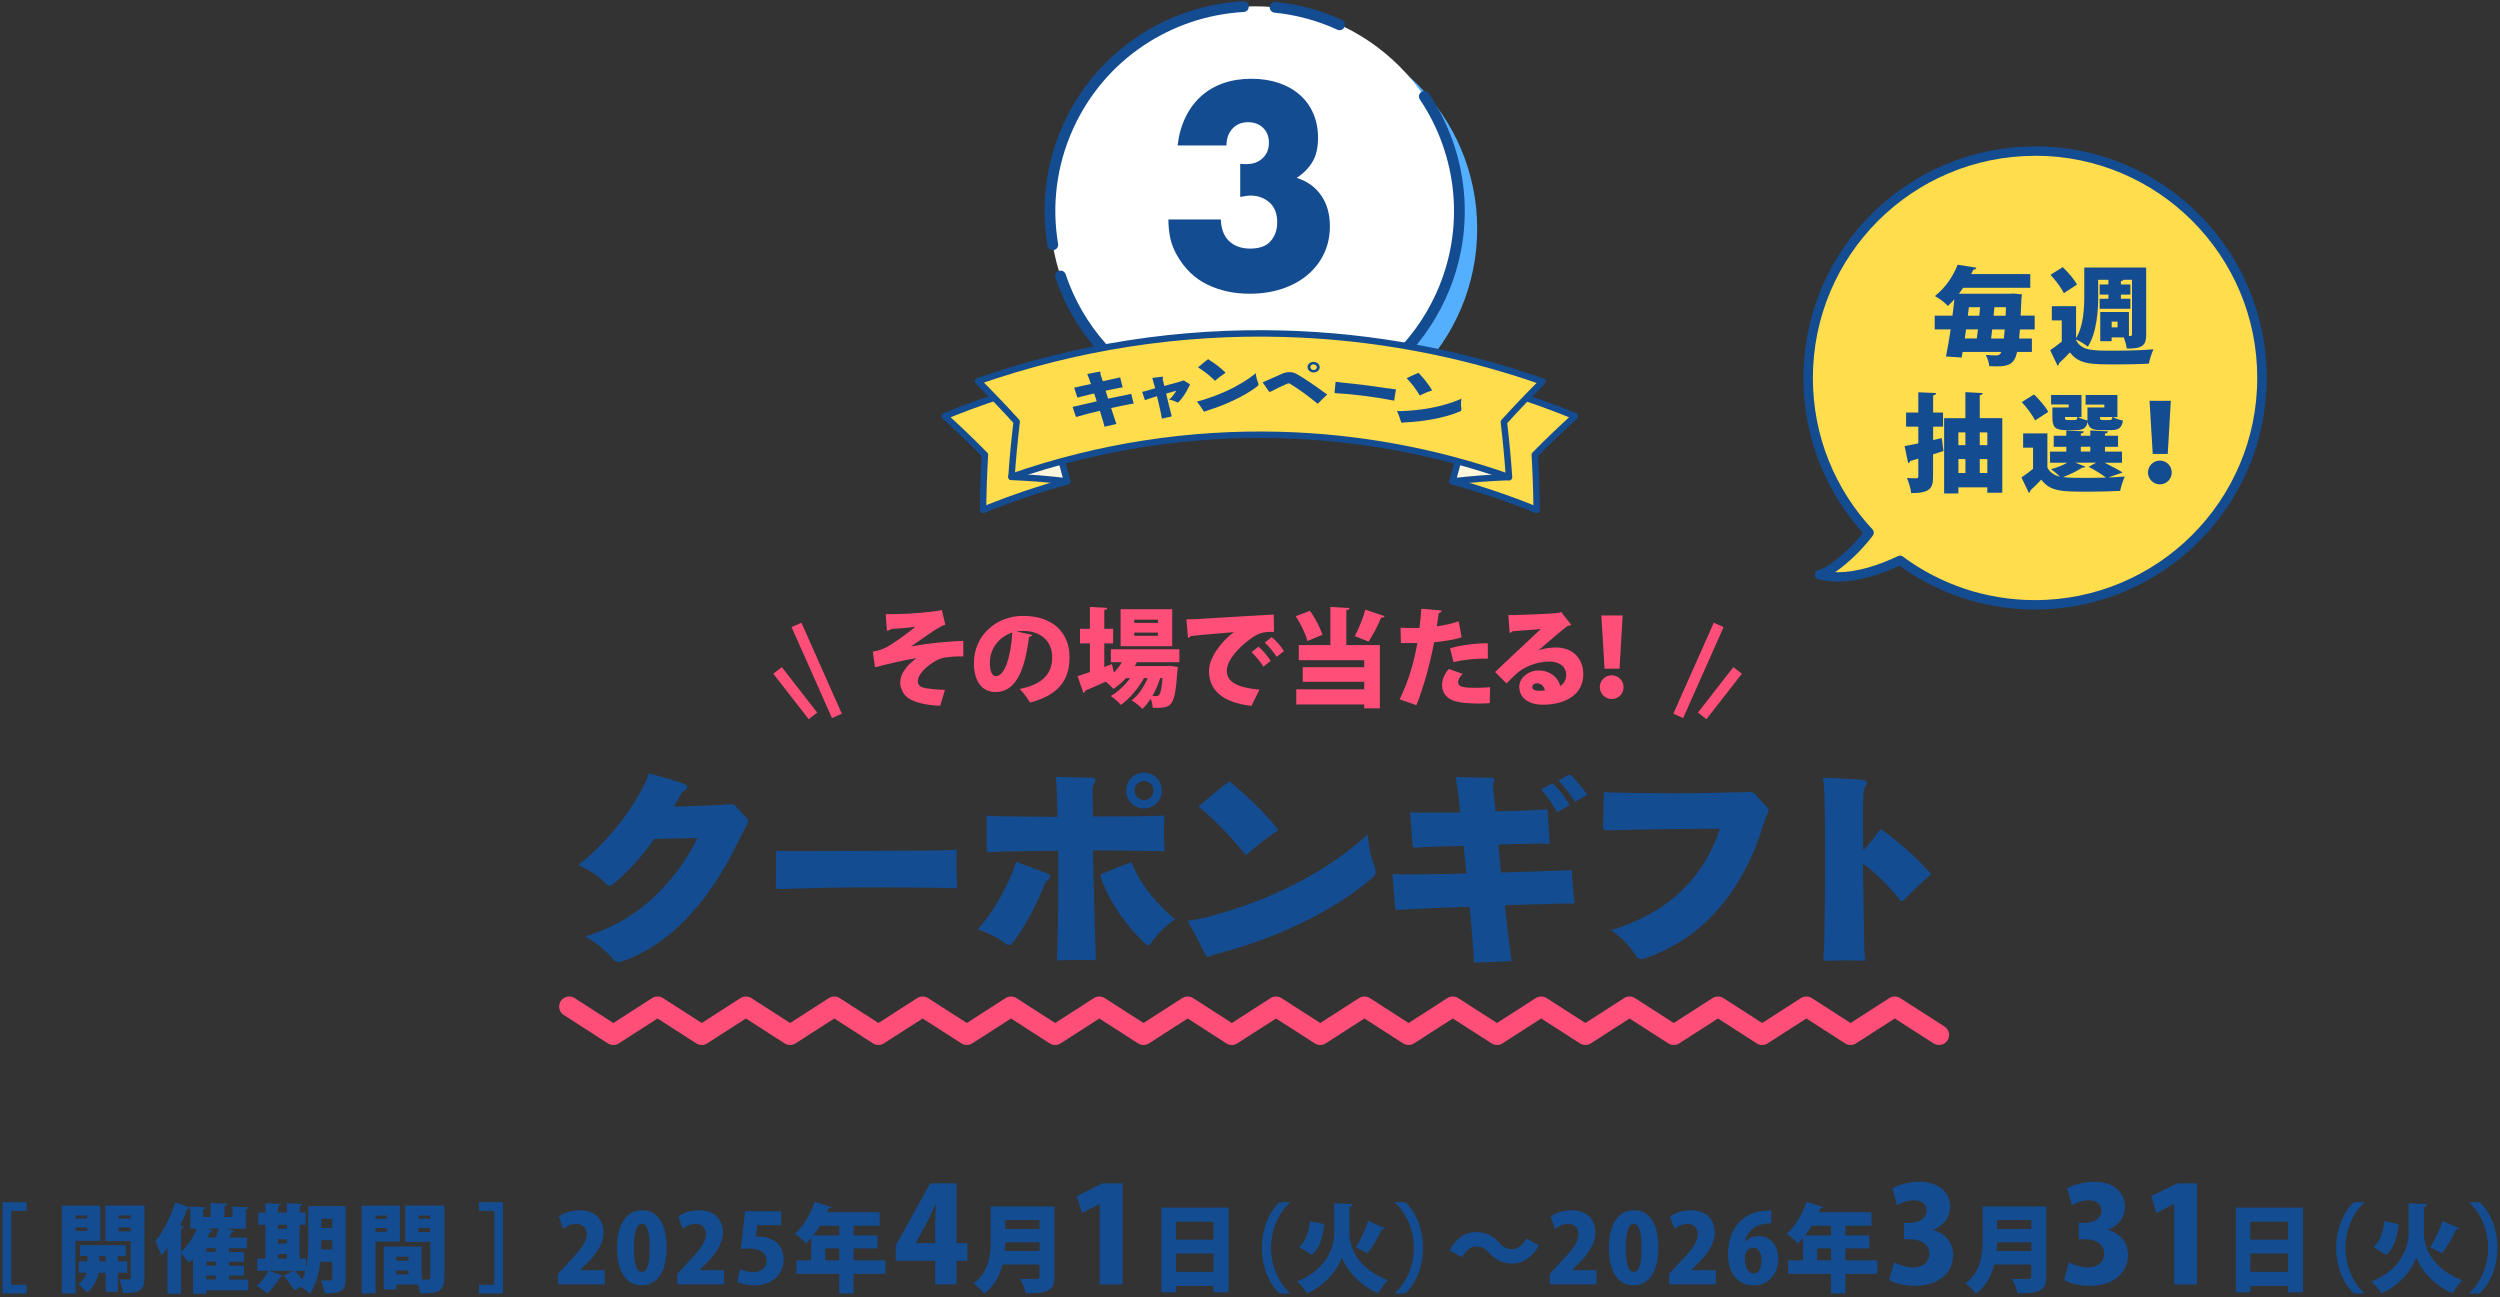 <?xml version="1.0" encoding="UTF-8"?>
<svg id="_レイヤー_2" data-name="レイヤー_2" xmlns="http://www.w3.org/2000/svg" xmlns:xlink="http://www.w3.org/1999/xlink" viewBox="0 0 554.84 287.87">
  <rect x="0" y="0" width="554.84" height="287.87" fill="#333333" stroke="none"/>
  <defs>
    <style>
      .cls-1 {
        stroke-miterlimit: 10;
      }

      .cls-1, .cls-2, .cls-3, .cls-4, .cls-5 {
        fill: none;
      }

      .cls-1, .cls-3 {
        stroke: #ff4f78;
      }

      .cls-1, .cls-5 {
        stroke-width: 2.39px;
      }

      .cls-6, .cls-7 {
        fill: #ffdd4c;
      }

      .cls-8 {
        fill: #54b0ff;
      }

      .cls-9 {
        fill: #fff;
      }

      .cls-7 {
        stroke-width: 2.09px;
      }

      .cls-7, .cls-3, .cls-4, .cls-5, .cls-10 {
        stroke-linecap: round;
        stroke-linejoin: round;
      }

      .cls-7, .cls-4, .cls-5, .cls-10 {
        stroke: #144c91;
      }

      .cls-11 {
        fill: #ff4f78;
      }

      .cls-3 {
        stroke-width: 4.46px;
      }

      .cls-4, .cls-10 {
        stroke-width: 1.43px;
      }

      .cls-12 {
        fill: #144c91;
      }

      .cls-10 {
        fill: #fff7dc;
      }

      .cls-13 {
        clip-path: url(#clippath);
      }
    </style>
    <clipPath id="clippath">
      <rect class="cls-2" width="554.84" height="287.87"/>
    </clipPath>
  </defs>
  <g id="_レイヤー_3" data-name="レイヤー_3">
    <g class="cls-13">
      <g>
        <g>
          <g>
            <circle class="cls-8" cx="282.41" cy="50.78" r="45.43"/>
            <circle class="cls-9" cx="278.46" cy="46.83" r="45.43"/>
            <g>
              <path class="cls-5" d="M282.98,1.62c4.83.48,9.66,1.75,14.32,3.88"/>
              <path class="cls-5" d="M233.65,54.32c-1.45-8.63-.43-17.77,3.47-26.33,7.25-15.9,22.51-25.61,38.83-26.52"/>
              <path class="cls-5" d="M316.11,21.41c8.54,12.67,10.48,29.35,3.68,44.27-10.41,22.83-37.35,32.9-60.18,22.49-11.93-5.44-20.38-15.4-24.24-26.92"/>
            </g>
          </g>
          <path class="cls-12" d="M275.26,36.36c.32.04.59.06.81.06h.57c1.48,0,2.68-.44,3.6-1.32.92-.88,1.38-2.02,1.38-3.42s-.43-2.46-1.29-3.3c-.86-.84-1.97-1.26-3.33-1.26-1.44,0-2.6.48-3.48,1.44s-1.32,2.2-1.32,3.72h-10.85c.28-2.36.87-4.45,1.77-6.29.9-1.84,2.05-3.39,3.45-4.64,1.4-1.26,3.04-2.22,4.92-2.88,1.88-.66,3.96-.99,6.23-.99s4.26.31,6.08.93c1.82.62,3.38,1.5,4.67,2.64,1.3,1.14,2.3,2.52,3,4.14s1.05,3.43,1.05,5.42c0,2.16-.41,3.93-1.23,5.3-.82,1.38-1.99,2.57-3.51,3.57,2.32.72,4.12,2.01,5.42,3.87,1.3,1.86,1.95,4.15,1.95,6.86,0,2.24-.44,4.28-1.32,6.11-.88,1.84-2.11,3.42-3.69,4.73-1.58,1.32-3.46,2.34-5.63,3.06s-4.57,1.08-7.16,1.08c-3.48,0-6.61-.68-9.41-2.04-2.8-1.36-5.03-3.52-6.71-6.47-.76-1.32-1.27-2.64-1.53-3.96s-.39-2.66-.39-4.02h11.63c.08,2.12.7,3.73,1.86,4.82,1.16,1.1,2.72,1.65,4.67,1.65,2.08,0,3.6-.56,4.55-1.68.96-1.12,1.44-2.5,1.44-4.14,0-1.96-.58-3.44-1.74-4.44-1.16-1-2.54-1.5-4.13-1.5-.4,0-.78.03-1.14.09-.36.06-.76.13-1.2.21v-7.37Z"/>
          <g>
            <g>
              <g>
                <path class="cls-6" d="M236.84,106.84c-6.31,1.72-12.55,3.84-18.67,6.34.03-4.06.18-8.14.42-12.24-2.88-2.92-5.86-5.78-8.93-8.57,6.97-2.85,14.07-5.25,21.26-7.22,1.97,7.23,3.95,14.46,5.92,21.69Z"/>
                <path class="cls-4" d="M236.84,106.84c-6.31,1.72-12.55,3.84-18.67,6.34.03-4.06.18-8.14.42-12.24-2.88-2.92-5.86-5.78-8.93-8.57,6.97-2.85,14.07-5.25,21.26-7.22,1.97,7.23,3.95,14.46,5.92,21.69Z"/>
              </g>
              <path class="cls-10" d="M224.49,105.84c4.19.17,8.31.5,12.35,1-.99-3.63-1.98-7.27-2.98-10.9-3.3,3.21-6.43,6.52-9.38,9.91Z"/>
              <g>
                <path class="cls-6" d="M322.37,106.84c6.31,1.72,12.55,3.84,18.67,6.34-.03-4.06-.18-8.14-.42-12.24,2.88-2.92,5.86-5.78,8.93-8.57-6.97-2.85-14.07-5.25-21.25-7.22-1.97,7.23-3.95,14.46-5.92,21.69Z"/>
                <path class="cls-4" d="M322.37,106.84c6.31,1.72,12.55,3.84,18.67,6.34-.03-4.06-.18-8.14-.42-12.24,2.88-2.92,5.86-5.78,8.93-8.57-6.97-2.85-14.07-5.25-21.25-7.22-1.97,7.23-3.95,14.46-5.92,21.69Z"/>
              </g>
              <path class="cls-10" d="M334.82,105.88c-4.22.15-8.38.48-12.46.96.99-3.63,1.98-7.27,2.98-10.9,3.34,3.22,6.5,6.54,9.48,9.94Z"/>
              <g>
                <path class="cls-6" d="M334.91,105.91c-16.39-5.76-33.46-8.88-50.59-9.36-20.21-.57-40.49,2.53-59.84,9.29.28-4.07.67-8.15,1.16-12.24-2.76-3.05-5.63-6.05-8.58-8.99,21.95-7.68,44.97-11.19,67.89-10.54,19.43.55,38.8,4.09,57.4,10.62-2.96,2.93-5.83,5.93-8.59,8.98.49,4.09.87,8.17,1.15,12.24Z"/>
                <path class="cls-4" d="M334.91,105.91c-16.39-5.76-33.46-8.88-50.59-9.36-20.21-.57-40.49,2.53-59.84,9.29.28-4.07.67-8.15,1.16-12.24-2.76-3.05-5.63-6.05-8.58-8.99,21.95-7.68,44.97-11.19,67.89-10.54,19.43.55,38.8,4.09,57.4,10.62-2.96,2.93-5.83,5.93-8.59,8.98.49,4.09.87,8.17,1.15,12.24Z"/>
              </g>
            </g>
            <g>
              <path class="cls-12" d="M245.91,88.48c1.75-.38,3.41-.71,5.16-1.07.14.69.33,1.42.54,2.16-.17.01-.37.05-.57.08-.08.01-.15.03-.23.04-1.41.28-2.82.56-4.21.87.28.92.55,1.74.84,2.58.11.34.22.66.34.95-.88.2-1.76.41-2.64.62-.06-.3-.16-.61-.25-.91-.23-.82-.5-1.67-.79-2.63-1.76.39-3.4.84-5.1,1.33-.02,0-.03,0-.05.01-.12.03-.17-.02-.21-.12-.23-.7-.46-1.4-.7-2.1.32-.05.66-.13.96-.2.25-.06.51-.12.77-.18,1.19-.27,2.41-.57,3.64-.85-.2-.58-.39-1.16-.59-1.74-.93.23-1.85.45-2.6.63-.32.09-.62.17-.86.25-.03,0-.05.01-.08.02-.12.03-.18-.01-.23-.15-.22-.68-.44-1.37-.66-2.05.29-.04.54-.1.81-.16.32-.07.62-.14.93-.21.62-.14,1.27-.28,1.98-.43-.29-.88-.52-1.54-.82-2.22.88-.17,1.75-.34,2.63-.5.21-.04.31-.02.33.08,0,.04,0,.09-.02.15-.02.08-.03.18,0,.3,0,.04.02.1.05.15.15.47.31.95.46,1.42,1.38-.28,2.65-.56,3.86-.84.19.74.37,1.47.56,2.21-.24.03-.49.07-.77.12-.94.18-1.95.38-3.02.62.18.59.37,1.18.55,1.76Z"/>
              <path class="cls-12" d="M264.01,85.24c.05.04.09.08.09.12,0,.03-.03.07-.05.13-.08.15-.19.34-.29.53-.58,1.19-1.33,2.35-2.15,3.17-.08.08-.16.11-.24.12-.06,0-.12,0-.21-.05-.43-.25-1.07-.48-1.69-.56.64-.58,1.16-1.25,1.59-1.98-.75.21-1.51.42-2.25.63.37,1.65.79,3.31,1.21,4.9,0,.03,0,.04,0,.06.01.1-.03.13-.13.16-.68.12-1.37.28-2.02.46-.06-.36-.12-.7-.19-1.04-.28-1.34-.57-2.61-.9-3.96-.63.2-1.26.39-1.88.59-.21.07-.42.15-.6.23-.03.02-.06.02-.08.02-.08.01-.15-.02-.18-.12-.18-.56-.37-1.13-.55-1.69.27-.04.47-.1.7-.16.73-.21,1.45-.42,2.18-.63-.2-.78-.43-1.54-.64-2.29.72-.1,1.44-.19,2.17-.27.14-.02.22.03.22.11,0,.03,0,.07-.02.12-.04.1-.05.2-.04.32,0,.03,0,.04,0,.07.12.48.23.95.35,1.43,1.13-.33,2.26-.64,3.4-.95.27-.07.48-.13.7-.24.03-.02.08-.02.11-.02.08,0,.16.01.21.05.39.25.78.49,1.17.74Z"/>
              <path class="cls-12" d="M279.13,85.67c-1.55,1.21-3.48,2.32-5.48,3.24-1.84.86-3.6,1.54-5.54,2.15-.3.09-.52.19-.72.27-.03.02-.06.02-.09.02-.08,0-.14-.03-.17-.1-.43-.67-.95-1.46-1.49-2.15.38-.07.78-.17,1.17-.29,1.89-.58,3.96-1.35,5.65-2.15,2.18-1.03,4.28-2.24,6.26-3.82.05.84.26,1.56.53,2.17.03.1.06.18.06.27,0,.16-.06.28-.19.38ZM271.9,82.81c-.75.47-1.6,1.11-2.25,1.7-1.19-1.17-2.43-2.16-3.77-2.97.68-.59,1.39-1.2,2.12-1.74.05-.05.09-.06.13-.06.05,0,.08,0,.12.05.12.08.22.17.39.27,1.15.72,2.28,1.6,3.27,2.57.04.04.05.07.05.1,0,.03-.01.06-.06.09Z"/>
              <path class="cls-12" d="M280.24,84.84c.27-.1.57-.24.84-.36,1.14-.52,2.43-1.1,3.61-1.6.52-.21,1.04-.3,1.58-.29.56.02,1.08.17,1.61.47,1.87,1.1,3.81,2.42,5.77,3.86.31.23.64.45.92.64-.71.64-1.39,1.31-1.95,1.9-.07.07-.11.09-.18.09-.06,0-.12-.04-.18-.08-1.94-1.62-4.01-3.08-5.79-4.2-.17-.11-.31-.18-.47-.19-.11,0-.22.03-.37.1-1.25.56-2.52,1.16-3.65,1.75-.06.03-.11.05-.17.05-.06,0-.12-.04-.19-.11-.46-.68-.93-1.36-1.4-2.03ZM291.46,82.66c-.75-.05-1.31-.61-1.28-1.26.04-.64.67-1.14,1.43-1.09.75.05,1.32.62,1.28,1.27-.05.64-.7,1.13-1.43,1.08ZM291.58,80.87c-.41-.03-.74.23-.76.57-.02.35.28.65.68.68.39.02.73-.23.75-.58.02-.34-.28-.64-.67-.66Z"/>
              <path class="cls-12" d="M307.76,86.14c.69.11,1.39.21,2.07.27-.08.38-.15.77-.21,1.14-.08.45-.14.9-.2,1.37-2.25-.44-4.43-.77-6.64-1.06-2.09-.27-4.03-.46-6.28-.6-.03,0-.06,0-.08,0-.22-.02-.24-.08-.23-.27.08-.76.15-1.52.23-2.27.31.06.65.1,1.17.16,3.4.33,6.79.75,10.17,1.28Z"/>
              <path class="cls-12" d="M324.03,91.31c-1.82.78-3.98,1.36-6.15,1.75-2.01.37-3.9.58-5.93.67-.31.01-.56.05-.76.08-.03,0-.06,0-.09,0-.07-.01-.13-.07-.14-.14-.25-.76-.56-1.66-.9-2.46.39.03.8.03,1.21.02,1.97-.08,4.19-.31,6.03-.65,2.38-.44,4.74-1.08,7.06-2.1-.16.83-.14,1.57-.03,2.24,0,.1.02.19,0,.27-.04.15-.13.25-.28.32ZM317.71,86.7c-.85.26-1.83.67-2.61,1.07-.86-1.43-1.82-2.7-2.91-3.83.81-.39,1.65-.81,2.5-1.14.06-.03.11-.04.14-.03.05,0,.08.03.1.08.1.1.17.22.31.36.94.98,1.81,2.13,2.53,3.31.02.05.03.08.03.11,0,.03-.03.05-.08.07Z"/>
            </g>
          </g>
        </g>
        <g>
          <g>
            <path class="cls-12" d="M165.83,181.73c.14.19.24.38.24.57s-.09.38-.19.57c-.61,1.09-1.23,2.22-1.94,3.68-3.4,7.13-7.37,13.08-12.09,17.85-4.25,4.34-9.3,7.46-13.55,8.88-.42.14-.8.24-1.09.24-.47,0-.8-.24-1.13-.66-1.7-1.98-3.92-3.73-6.23-5.01,2.22-.66,4.63-1.65,6.52-2.6,3.07-1.56,6-3.59,8.5-5.9,4.01-3.78,7.37-8.12,9.92-13.36l-9.59.19c-2.79,4.01-5.95,7.46-9.16,10.06-.28.24-.52.33-.76.33-.28,0-.57-.14-.8-.43-1.51-1.65-3.83-3.21-6.14-4.11,5.86-4.72,10.53-10.34,13.93-16.48.76-1.37,1.32-2.6,1.7-3.92,2.6.71,5.38,1.46,7.84,2.31.47.19.71.47.71.71s-.14.47-.42.61c-.47.28-.76.66-1.13,1.28-.47.85-.9,1.56-1.42,2.5l9.11-.33c1.18-.05,2.27-.09,3.31-.24h.28c.42,0,.66.09.99.43l2.6,2.83Z"/>
            <path class="cls-12" d="M206.15,188.77c2.08,0,4.16-.05,6.19-.24-.05,1.32-.05,2.65-.05,3.92,0,1.56.05,3.07.09,4.68-6.9-.19-13.51-.19-20.21-.19-6.33,0-12.18.14-18.99.38h-.24c-.66,0-.75-.19-.75-.85l.05-7.7c.94.09,1.94.14,3.5.14l30.41-.14Z"/>
            <path class="cls-12" d="M232.46,193.87c.42.14.61.42.61.66s-.14.47-.38.66c-.42.33-.71.66-.94,1.27-1.79,4.53-4.58,9.78-7.13,12.94-.19.24-.42.33-.71.33-.19,0-.38-.05-.52-.19-1.98-1.46-3.97-2.46-6.42-3.26,3.26-3.54,5.9-8.26,7.79-12.85.28-.71.52-1.37.76-2.17l6.94,2.6ZM242.56,181.21c4.11,0,8.31,0,12.37-.09,1.18,0,2.36-.05,3.49-.14-.05,1.13-.09,2.27-.09,3.45,0,1.51.05,3.07.19,4.49-5.38-.14-10.53-.19-15.96-.19l.19,8.17c.14,5.24.24,10.44.47,15.49v.14c0,.47-.19.57-.66.57-1.04-.05-2.03-.05-3.07-.05-1.65,0-3.35.05-4.91.09.19-5.34.28-10.77.28-16.15v-8.17c-4.39,0-8.55.09-12.8.19-.8,0-1.61.09-2.41.14h-.14c-.38,0-.47-.19-.52-.57v-7.56c1.09.09,2.22.14,3.31.14,4.2.05,8.12.14,12.37.14-.05-3.45-.09-6.14-.33-8.88l8.03.19c.52,0,.76.24.76.52,0,.19-.09.43-.24.61-.28.38-.42.94-.42,1.56l.09,5.9ZM255.36,209.45c-.19.24-.38.38-.57.38-.14,0-.33-.09-.52-.28-4.2-3.92-8.12-9.44-9.96-14.83-.05-.14-.05-.24-.05-.33,0-.24.14-.38.38-.47,1.98-.85,4.25-1.75,6.47-2.6.24.66.52,1.32.85,1.98,1.79,3.54,5.01,7.65,8.83,10.72-2.36,1.65-4.06,3.45-5.43,5.43ZM253.9,179.42c-2.22,0-3.97-1.75-3.97-3.97s1.75-3.97,3.97-3.97,3.97,1.79,3.97,3.97-1.79,3.97-3.97,3.97ZM253.9,173.33c-1.18,0-2.12.99-2.12,2.12s.94,2.13,2.12,2.13,2.12-.94,2.12-2.13-.99-2.12-2.12-2.12Z"/>
            <path class="cls-12" d="M304.75,194.67c-4.67,4.06-10.58,7.7-16.76,10.58-5.71,2.69-11.24,4.68-17.33,6.28-.94.24-1.65.52-2.27.76-.09.05-.19.05-.28.05-.24,0-.43-.14-.52-.38-1.18-2.36-2.6-5.15-4.06-7.6,1.18-.14,2.41-.38,3.64-.66,5.86-1.46,12.28-3.68,17.47-6.14,6.71-3.16,13.08-7.08,18.94-12.37.14,2.83.76,5.24,1.56,7.32.09.33.19.61.19.9,0,.52-.19.94-.57,1.28ZM283.41,184.47c-2.27,1.46-4.86,3.49-6.9,5.34-3.35-4.16-6.8-7.75-10.53-10.81,2.13-1.79,4.3-3.68,6.52-5.34.14-.14.28-.19.38-.19.14,0,.24.05.33.19.33.28.61.61,1.09.99,3.21,2.64,6.38,5.81,9.16,9.21.09.14.14.24.14.33s-.05.19-.19.28Z"/>
            <path class="cls-12" d="M333.13,193.63c5.34-.14,10.39-.28,15.73-.52.09,2.36.28,4.91.57,7.46-.76-.05-1.65-.05-2.46-.05-4.34.14-8.69.24-12.99.38.33,3.21.66,6.09,1.04,9.07.14,1.18.28,2.31.47,3.35l-8.36.33c0-1.04-.09-2.13-.19-3.16-.19-2.88-.47-5.86-.76-9.21-5.43.09-10.58.38-15.92.66h-.14c-.38,0-.47-.19-.52-.57l-.57-7.41c.94.09,1.98.09,2.93.09h2.36c3.64,0,7.37-.09,11.15-.19l-.66-6.14c-2.83.09-5.62.19-7.89.24-.99.05-1.89.05-2.64.19h-.19c-.38,0-.57-.19-.61-.66l-.52-7.23c.85.09,1.61.09,2.41.09h8.69c-.28-3.12-.57-5.43-.99-7.89l7.7.14c.61,0,.9.14.9.47,0,.14-.05.28-.14.47-.09.24-.19.57-.19.99,0,.14,0,.33.05.52l.52,5.01c4.11-.05,7.89-.19,11.52-.43l.52,7.65c-.71-.05-1.46-.05-2.31-.05-2.83.05-5.86.09-9.12.19l.61,6.19ZM345.55,180.27c-.85-1.7-2.22-3.54-3.54-5.1l2.17-1.13c.14-.05.24-.09.33-.09.19,0,.28.09.47.24,1.13,1.13,2.31,2.64,3.4,4.49l-2.83,1.61ZM349.52,177.95c-1.09-1.7-2.36-3.4-3.64-4.72l2.08-1.18c.14-.09.24-.14.38-.14s.28.09.42.24c1.23,1.18,2.36,2.6,3.5,4.25l-2.74,1.56Z"/>
            <path class="cls-12" d="M392.25,179.23c.19.24.28.38.28.57,0,.14-.05.28-.14.52-.47.99-.94,2.31-1.27,3.4-3.59,11.43-10.06,20.26-18.23,25.27-2.79,1.7-5.34,2.88-7.75,3.68-.33.09-.57.19-.85.19-.52,0-.95-.28-1.28-.8-1.37-2.17-3.35-4.3-5.53-5.62,3.21-.9,6.47-2.31,9.49-4.06,6.89-4.01,12.18-10.39,14.73-18.47l-10.96.09c-4.06.05-9.07.14-14.03.28-.76,0-.94-.14-.94-.8l.19-7.7c1.13.09,2.12.14,3.16.14,4.2.09,8.31.14,12.47.14,5.1,0,11.38-.14,16.53-.28h.28c.57,0,.76.14,1.09.43l2.74,3.02Z"/>
            <path class="cls-12" d="M422.52,199.73c-.14.19-.28.24-.42.24-.19,0-.33-.09-.47-.28-.28-.42-.61-.8-.99-1.23-2.31-2.69-4.96-5.24-7.18-6.8.05,5.19.19,12.28.28,18.18.05,1.18.09,2.36.19,3.4-1.37-.05-2.83-.09-4.3-.09s-2.93.05-4.3.09c-.47,0-.66-.14-.66-.61.09-1.04.14-2.17.19-3.35.14-5.95.19-11.81.19-17.66,0-5.05,0-10.01-.14-15.11-.05-1.32-.14-2.64-.33-3.92,3.26.14,5.9.24,8.97.52.52.05.8.33.8.66,0,.19-.09.42-.28.61-.33.47-.47.99-.52,1.79-.05,1.94-.09,3.92-.09,6s.05,4.25.05,6.56c1.23-1.23,2.5-2.83,3.49-4.3.19-.24.28-.33.43-.33.09,0,.24.05.33.14.52.38.99.71,1.42,1.04,2.69,2.03,5.53,4.53,7.89,7.08.52.57,1.04,1.04,1.56,1.61-2.08,1.84-4.39,3.97-6.09,5.76Z"/>
          </g>
          <polyline class="cls-3" points="126.33 223.39 136.13 229.69 145.94 223.39 155.74 229.69 165.55 223.39 175.35 229.69 185.16 223.39 194.96 229.69 204.77 223.39 214.58 229.69 224.38 223.39 234.18 229.69 243.98 223.39 253.79 229.69 263.59 223.39 273.4 229.69 283.2 223.39 293.01 229.69 302.82 223.39 312.62 229.69 322.43 223.39 332.24 229.69 342.05 223.39 351.86 229.69 361.66 223.39 371.47 229.69 381.28 223.39 391.09 229.69 400.9 223.39 410.71 229.69 420.52 223.39 430.34 229.69"/>
        </g>
        <g>
          <g>
            <path class="cls-11" d="M196.6,136.32c.78,0,1.63-.02,2.97-.05,2.12,0,7.65-.45,9.47-.87l.76,3.26c-.26.05-.61.19-.85.31-1.91,1.02-4.65,3.05-6.78,4.53,4.58-.94,9.87-1.2,11.61-1.27l.02,3.45c-1.44-.07-3.89.12-4.98.47-2.03.68-5.12,3.12-5.12,5.03,0,1.06.87,1.32,1.09,1.39,1.02.33,3.47.52,4.93.52l-1.06,3.54c-2.76-.07-5.57-.66-7.13-1.72-1.13-.8-1.72-2.29-1.75-3.35,0-2.64,2.41-4.58,3.63-5.5-3.12.5-6.16,1.25-9.21,2.03l-.5-3.45c1.32-.26,2.22-.54,3.21-1.09,1.23-.64,5.12-3.42,6.23-4.46-1.65.26-4.74.5-5.33.5-.17.21-.68.38-.97.38l-.26-3.64Z"/>
            <path class="cls-11" d="M229.13,140.92c-.09.21-.4.4-.75.4-1.04,8.43-3.35,12.27-7.46,12.27-2.86,0-4.77-2.24-4.77-6.42,0-6.21,5-10.48,10.93-10.48,6.63,0,10.29,3.78,10.29,9.14s-2.69,8.47-8.76,10.1c-.54-.87-1.32-2.05-2.31-3.02,5.36-1.06,7.22-3.61,7.22-7.01,0-3.78-2.71-5.88-6.51-5.88-.5,0-.94.05-1.42.12l3.54.78ZM224.67,140.38c-3.02.97-4.98,3.64-4.98,6.66,0,1.72.35,3.02,1.35,3.02,2.03,0,3.33-4.63,3.63-9.68Z"/>
            <path class="cls-11" d="M261.76,146.96h-9.44c-.14.28-.31.59-.47.87h7.08l.68-.07,1.82.28c-.02.24-.07.54-.12.8-.59,8.12-1.11,8.33-5.48,8.24-.02-.59-.19-1.37-.45-2.03-.57.9-1.2,1.7-1.84,2.29-.59-.64-1.58-1.44-2.41-1.91,1.49-1.06,2.74-2.95,3.59-4.93h-.83c-1.2,2.22-3.26,4.63-5.12,5.95-.57-.66-1.49-1.49-2.27-1.98,1.56-.85,3.14-2.36,4.32-3.97h-.92c-.85.92-1.79,1.75-2.79,2.38-.4-.42-1.11-1.11-1.7-1.6-1.7.78-3.35,1.49-4.56,2.01-.02.26-.19.42-.4.5l-1.3-3.73c.75-.24,1.7-.54,2.74-.9v-6.37h-2.2v-3.23h2.2v-4.86l3.87.21c-.02.26-.21.4-.68.47v4.18h1.96v3.23h-1.96v5.24l1.7-.64.43,1.86c.68-.68,1.3-1.46,1.79-2.29h-2.46v-2.86h15.2v2.86ZM260.15,135.21v8.21h-11.45v-8.21h11.45ZM256.99,138.23v-.71h-5.26v.71h5.26ZM256.99,141.11v-.71h-5.26v.71h5.26ZM257.49,150.5c-.42,1.32-1.01,2.71-1.75,3.97.35.02.66.02.85.02.31,0,.5-.05.68-.28.28-.31.54-1.35.75-3.71h-.54Z"/>
            <path class="cls-11" d="M263.3,137.45c.73,0,1.94-.02,2.57-.07,3.02-.19,12.37-.76,16.81-.99l.07,3.85c-2.27-.05-3.35.17-5.24,1.56-2.15,1.53-5.24,4.53-5.24,7.06s2.41,3.75,7.25,4.2l-1.77,3.59c-6.73-.73-9.44-3.73-9.44-7.74,0-2.67,2.36-6.26,5.52-8.62-3.09.28-7.84.66-9.56.87-.05.19-.38.35-.61.4l-.35-4.11ZM279.3,143.52c.94.8,2.12,2.17,2.71,3.16l-1.63,1.27c-.45-.85-1.84-2.5-2.62-3.21l1.53-1.23ZM282.23,141.39c1.02.85,2.15,2.08,2.71,3.12l-1.6,1.27c-.5-.83-1.79-2.43-2.64-3.16l1.53-1.23Z"/>
            <path class="cls-11" d="M290.71,135.56c1.2,1.63,2.31,3.8,2.79,5.31l-3.33,1.39c-.38-1.51-1.49-3.82-2.6-5.5l3.14-1.2ZM299.51,134.92c-.02.26-.21.42-.71.5v7.74h7.44v14.05h-3.47v-.87h-15.08v-3.35h15.08v-1.68h-13.64v-3.23h13.64v-1.56h-14.52v-3.35h7.01v-8.47l4.25.24ZM300.67,141.18c.87-1.61,1.84-3.99,2.36-5.88l4.27,1.46c-.12.21-.4.33-.8.33-.66,1.72-1.84,3.9-2.76,5.31l-3.07-1.23Z"/>
            <path class="cls-11" d="M324.38,141.44c-1.68.54-3.92.9-6.09,1.09-.9,4.72-2.36,10.08-3.94,13.97l-3.73-1.3c1.84-3.71,3.19-8,3.94-12.49-.33.02-1.91.02-2.31.02-.5,0-.97,0-1.34-.02l-.07-3.4c.76.05,1.98.07,3.09.07.35,0,.73-.02,1.11-.02.17-1.3.31-2.9.4-4.25l4.53.38c-.05.28-.28.52-.66.59-.09.78-.28,2.05-.42,2.93,1.68-.24,3.4-.59,4.84-1.13l.66,3.56ZM330.61,156.05c-.66.05-1.51.09-2.38.09-1.68,0-3.54-.12-4.84-.4-2.31-.5-3.38-2.03-3.35-3.75.02-1.16.54-2.43,1.51-3.52l3.07,1.09c-.68.66-1.01,1.3-1.01,1.82,0,1.06,1.01,1.27,4.08,1.27,1.04,0,2.15-.05,3.02-.14l-.09,3.54ZM321.83,143.89c2.34-.73,5.62-1.13,8.36-1.13l.02,3.42c-2.5-.07-5.29.19-7.62.78l-.76-3.07Z"/>
            <path class="cls-11" d="M341.45,144.34c1.2-.47,2.74-.64,3.87-.64,3.52,0,6.07,2.2,6.07,6,0,4.23-3.66,6.7-9.02,6.7-3.02,0-5.19-1.46-5.19-3.99,0-1.98,2.03-3.61,4.3-3.61,2.43,0,4.34,1.46,4.77,3.45.83-.47,1.35-1.39,1.35-2.5,0-1.79-1.56-2.93-3.68-2.93-3.04,0-5.78,1.23-7.51,2.83-.5.47-1.46,1.39-2.05,2.03l-2.55-2.53c1.46-1.39,7.03-6.66,10.17-9.56-1.04.14-4.84.38-6.33.5-.07.19-.4.33-.61.38l-.28-3.97c2.93,0,9.84-.26,11.33-.52l.38-.19,2.22,2.86c-.17.14-.47.24-.76.26-1.01.68-4.46,3.68-6.47,5.41v.02ZM341.75,153.31c.26,0,.94-.05,1.11-.07-.14-1.02-.97-1.6-1.7-1.6-.57,0-1.09.31-1.09.78,0,.4.17.9,1.68.9Z"/>
            <path class="cls-11" d="M355.05,152.51c0-1.46,1.18-2.64,2.64-2.64s2.64,1.18,2.64,2.64-1.18,2.64-2.64,2.64-2.64-1.23-2.64-2.64ZM356.11,148.4l-.71-11.8h4.72l-.68,11.8h-3.33Z"/>
          </g>
          <g>
            <line class="cls-1" x1="176.77" y1="138.69" x2="185.74" y2="158.88"/>
            <line class="cls-1" x1="172.57" y1="148.79" x2="180.42" y2="158.88"/>
          </g>
          <g>
            <line class="cls-1" x1="381.44" y1="138.69" x2="372.46" y2="158.88"/>
            <line class="cls-1" x1="385.64" y1="148.79" x2="377.78" y2="158.88"/>
          </g>
        </g>
        <g>
          <path class="cls-7" d="M451.67,33.52c6.95,0,13.57,1.41,19.6,3.96,6.02,2.55,11.45,6.23,16,10.79s8.24,9.98,10.79,16c2.55,6.02,3.95,12.65,3.95,19.6,0,6.95-1.41,13.58-3.96,19.6-2.55,6.02-6.24,11.45-10.8,16.01-4.56,4.56-9.98,8.24-16.01,10.79-6.02,2.55-12.65,3.96-19.6,3.96-2.8,0-5.56-.23-8.24-.67-2.68-.44-5.29-1.09-7.81-1.94s-4.95-1.89-7.27-3.1-4.54-2.61-6.63-4.16c-1.07.51-2.18.99-3.31,1.43-1.14.44-2.3.84-3.47,1.17s-2.35.6-3.52.79-2.34.29-3.48.29c-.36,0-.71-.01-1.06-.03s-.7-.05-1.04-.1-.69-.1-1.02-.16-.67-.14-1-.23c.54-.07,1.29-.4,2.16-.93s1.86-1.24,2.89-2.1,2.1-1.84,3.12-2.91c1.02-1.07,2.01-2.21,2.86-3.36-2.1-2.25-3.99-4.69-5.65-7.29-1.66-2.6-3.09-5.37-4.26-8.27-1.17-2.9-2.07-5.93-2.68-9.07-.61-3.14-.93-6.38-.93-9.7,0-6.95,1.41-13.57,3.96-19.6,2.55-6.02,6.24-11.45,10.79-16,4.56-4.56,9.98-8.24,16.01-10.79,6.02-2.55,12.65-3.96,19.6-3.96Z"/>
          <g>
            <path class="cls-12" d="M451.59,73.12h-3.3c-.05.73-.12,1.42-.17,2.01h2.83v2.97h-3.28c-.57,2.67-1.82,3.21-4.58,3.21-.5,0-1.06-.02-1.61-.05-.02-.71-.38-1.79-.78-2.5,1.04.09,1.86.12,2.38.12.85,0,1.06-.71,1.09-.78h-8.59l-.21,1.25-3.49-.24c.35-1.68.71-3.78,1.04-6h-3.54v-3.05h3.94c.17-1.23.31-2.45.42-3.64-.45.5-.92,1.02-1.44,1.49-.66-.76-1.98-1.75-2.88-2.2,2.53-2.01,4.15-4.63,5.05-6.96l4.16.66c-.07.26-.28.43-.66.43-.17.33-.31.66-.5.99h13.12v3.04h-14.9c-.28.45-.61.87-.94,1.32h11.33l.75-.05,1.91.19-.12,1.01c-.05,1.37-.12,2.6-.17,3.71h3.12v3.05ZM438.72,75.12c.07-.64.17-1.3.26-2.01h-2.64l-.28,2.01h2.67ZM436.97,68.18l-.24,1.89h2.55c.07-.64.12-1.27.17-1.89h-2.48ZM442.14,73.12c-.09.71-.17,1.37-.24,2.01h2.83c.07-.59.12-1.25.19-2.01h-2.79ZM445.12,70.07l.07-1.89h-2.55c-.05.61-.12,1.25-.19,1.89h2.67Z"/>
            <path class="cls-12" d="M465.68,65.45c0,3.45-.33,8.4-2.31,11.5-.57-.5-1.82-1.25-2.6-1.6v.17c1.23,2.31,3.56,2.31,8.31,2.31,2.95,0,6.44-.09,8.85-.31-.35.76-.85,2.24-1.02,3.19-1.89.09-4.53.17-7.01.17-5.9,0-8.47,0-10.5-2.67-.83.9-1.7,1.72-2.43,2.41,0,.28-.09.42-.33.52l-1.63-3.42c.8-.54,1.72-1.2,2.57-1.91v-4.7h-2.2v-3.16h5.38v7.11c1.68-2.76,1.82-6.7,1.82-9.58v-6.11h13.74v14.87c0,2.22-.61,3.19-4.32,3.12-.07-.68-.35-1.72-.66-2.48h-2.69v.85h-2.53v-6.49h6.37v5.33c.26,0,.42,0,.54-.05.09-.05.14-.14.14-.33v-12.09h-1.89c-.07.14-.26.24-.57.28v.76h2.1v2.24h-2.1v.92h2.1v2.24h-6.82v-2.24h1.94v-.92h-1.94v-2.24h1.94v-1.04h-2.27v3.38ZM457.8,59.29c1.16,1.13,2.57,2.71,3.16,3.87l-2.93,1.91c-.5-1.13-1.82-2.86-2.95-4.08l2.71-1.7ZM469.96,72.65v-1.27h-1.3v1.27h1.3Z"/>
            <path class="cls-12" d="M430.95,97.21l.38,2.9-2.31.71v4.89c0,2.62-.61,3.73-4.86,3.73-.09-.92-.52-2.41-.94-3.35.85.05,1.79.05,2.1.05s.42-.12.42-.45v-3.9l-1.79.52c-.05.26-.26.4-.47.45l-.78-3.75,3.04-.61v-3.71h-2.71v-3.14h2.71v-4.49l3.97.17c-.02.26-.19.45-.68.52v3.8h2.2v3.14h-2.2v2.97l1.94-.45ZM439.38,92.8h5v16.55h-3.33v-1.2h-6.42v1.37h-3.16v-16.71h4.72v-5.78l3.85.21c-.02.24-.21.4-.66.47v5.1ZM436.19,95.96h-1.56v2.83h1.56v-2.83ZM434.64,101.89v3.09h1.56v-3.09h-1.56ZM441.06,95.96h-1.68v2.83h1.68v-2.83ZM439.38,104.98h1.68v-3.09h-1.68v3.09Z"/>
            <path class="cls-12" d="M467.05,102.69c1.49.71,3.07,1.56,4.04,2.17l-3.21,1.11c1.35-.05,2.62-.12,3.68-.21-.35.76-.85,2.24-1.02,3.19-1.89.09-4.53.17-7.01.17-5.9,0-8.47,0-10.5-2.67-.83.9-1.7,1.72-2.43,2.41,0,.28-.09.42-.33.52l-1.63-3.42c.8-.54,1.72-1.2,2.57-1.91v-4.7h-2.2v-3.16h5.38v7.58c.57,1.09,1.51,1.72,2.81,2.03-.59-.57-1.42-1.27-2.01-1.68,1.3-.33,2.64-.87,3.61-1.42h-3.82v-2.48h3.61v-1.06h-2.79v-2.45h2.79v-1.18l3.9.21c-.02.26-.21.4-.68.47v.5h2.1v-1.18l3.94.21c-.02.26-.21.4-.68.5v.47h2.9v2.45h-2.9v1.06h3.78v2.48h-3.89ZM451.42,87.54c1.16,1.13,2.57,2.71,3.16,3.87l-2.93,1.91c-.5-1.13-1.82-2.86-2.95-4.08l2.71-1.7ZM459.1,90.42v-.66h-3.89v-2.1h6.75v4.89h-.78c.52.31,1.44.61,2.12.76-.02-.19-.02-.42-.02-.66v-2.22h3.75v-.64h-4.16v-2.12h7.06v4.89h-.99c.54.33,1.53.64,2.22.78-.28,1.65-.99,2.12-2.62,2.12h-2.27c-1.96,0-2.74-.45-2.93-1.84-.33,1.42-1.04,1.84-2.57,1.84h-2.27c-2.36,0-3-.64-3-2.81v-2.22h3.59ZM460.58,102.69l2.22.87c-.09.17-.33.26-.64.21-1.06.71-2.74,1.53-4.3,2.12,1.23.17,3.26.17,4.93.17,1.46,0,3.07-.02,4.6-.07-.9-.68-2.43-1.68-3.87-2.38l1.68-.92h-4.63ZM458.29,92.54c0,.28.02.47.09.57.09.09.26.12.57.12h1.49c.4,0,.54-.12.61-.68h-2.76ZM461.81,99.15v1.06h2.1v-1.06h-2.1ZM468.21,93.22c.4,0,.54-.12.61-.68h-2.76c0,.28.02.47.09.57.09.09.26.12.57.12h1.49Z"/>
            <path class="cls-12" d="M476.71,104.86c0-1.46,1.18-2.64,2.64-2.64s2.64,1.18,2.64,2.64-1.18,2.64-2.64,2.64-2.64-1.23-2.64-2.64ZM477.77,100.75l-.71-11.8h4.72l-.68,11.8h-3.33Z"/>
          </g>
        </g>
        <g>
          <path class="cls-12" d="M.57,287.06v-20.25h5.33v1.92h-3.41v16.41h3.41v1.92H.57Z"/>
          <path class="cls-12" d="M22.26,275.38h-5.5v11.68h-3.03v-19.48h8.53v7.8ZM19.36,269.75h-2.6v.7h2.6v-.7ZM16.76,273.21h2.6v-.79h-2.6v.79ZM28.23,282.46h-2.07v4.24h-2.71v-4.24h-1.56c-.3,1.36-1.04,3.3-2.62,4.37-.41-.53-1.34-1.39-1.94-1.79,1.04-.7,1.62-1.71,1.9-2.58h-1.77v-2.49h1.96v-1.22h-1.68v-2.41h10.19v2.41h-1.77v1.22h2.07v2.49ZM22.05,279.96h1.41v-1.22h-1.41v1.22ZM32.05,267.58v16.01c0,2.56-.75,3.43-4.73,3.39-.08-.83-.49-2.26-.9-3.05.49.04,1.04.04,1.49.04.98,0,1.09,0,1.09-.43v-8.1h-5.63v-7.87h8.68ZM29,269.75h-2.69v.7h2.69v-.7ZM26.31,273.27h2.69v-.85h-2.69v.85Z"/>
          <path class="cls-12" d="M50.81,283.08v.9h4.29v2.37h-9.29v.77h-2.96v-7.76c-.3.3-.6.6-.92.87-.38-.53-1.17-1.49-1.75-2.07v8.97h-3.01v-10.25c-.45.62-.89,1.21-1.36,1.75-.26-.75-.96-2.43-1.36-3.18,1.68-1.9,3.41-5.31,4.43-8.59l3.35,1.15c-.09.19-.3.3-.64.26-.47,1.26-1.02,2.52-1.6,3.73l.83.28c-.06.19-.26.38-.64.43v5.14c1.41-1.21,2.71-3.18,3.52-5.18h-1.45v-4.92l3.45.19c-.02.23-.19.36-.64.45v1.71h1.68v-3.13l3.71.19c-.02.23-.19.38-.64.47v2.47h1.79v-2.34l3.58.19c-.02.23-.19.36-.62.45v4.28h-4.39l1.88.55c-.06.17-.28.26-.62.26-.15.36-.36.77-.58,1.17h3.94v2.37h-3.99v.83h3.35v2.17h-3.35v.9h3.35v2.17h-3.35ZM45.76,272.65l1.47.47c-.08.17-.3.28-.62.26-.17.43-.36.83-.58,1.26h1.9c.23-.64.45-1.36.62-1.98h-2.79ZM47.87,277.83v-.83h-2.07v.83h2.07ZM47.87,280.9v-.9h-2.07v.9h2.07ZM45.8,283.08v.9h2.07v-.9h-2.07Z"/>
          <path class="cls-12" d="M76.72,267.71v16.09c0,2.47-.79,3.3-4.67,3.26-.08-.81-.47-2.15-.85-2.92.47.04,1.02.04,1.47.04.96,0,1.07,0,1.07-.43v-3.71h-2.66c-.3,2.58-.96,5.22-2.34,7.08-.38-.43-1.28-1.11-1.96-1.53l-1.43.83c-.45-.85-1.51-2.24-2.37-3.24l2.07-1.15h-5.44l3.22,1.09c-.08.15-.28.26-.58.21-.7,1.26-1.85,2.75-2.96,3.75-.58-.53-1.62-1.3-2.3-1.73,1-.81,1.98-2.13,2.56-3.33h-2.47v-2.69h1.83v-7.52h-1.6v-2.69h1.6v-2.09l3.37.19c-.02.21-.19.34-.6.43v1.47h1.98v-2.09l3.43.19c-.02.21-.19.36-.6.43v1.47h1.36v2.69h-1.36v7.52h1.43v2.17c.45-1.98.49-4.11.49-5.93v-7.89h8.31ZM63.65,271.82h-1.98v.9h1.98v-.9ZM61.67,275.04v.96h1.98v-.96h-1.98ZM61.67,278.32v1.02h1.98v-1.02h-1.98ZM65.44,282.03c.55.58,1.17,1.28,1.66,1.94.3-.62.51-1.26.68-1.94h-2.34ZM71.31,275.25c0,1.02,0,1.45-.02,2.05h2.45v-2.05h-2.43ZM73.74,270.5h-2.43v2.03h2.43v-2.03Z"/>
          <path class="cls-12" d="M88.75,275.55h-5.41v11.51h-3.07v-19.48h8.48v7.97ZM85.85,269.78h-2.51v.72h2.51v-.72ZM83.33,273.38h2.51v-.83h-2.51v.83ZM98.62,267.58v15.94c0,3.01-1.19,3.54-5.35,3.54-.06-.53-.26-1.28-.49-1.98h-4.82v1.09h-2.79v-9.51h8.4v7.31h1.41c.38,0,.51-.13.51-.49v-7.87h-5.56v-8.04h8.7ZM90.67,278.9h-2.71v.9h2.71v-.9ZM87.96,282.84h2.71v-.9h-2.71v.9ZM95.49,269.78h-2.62v.72h2.62v-.72ZM92.86,273.44h2.62v-.9h-2.62v.9Z"/>
          <path class="cls-12" d="M111.63,287.06h-5.33v-1.92h3.41v-16.41h-3.41v-1.92h5.33v20.25Z"/>
          <path class="cls-12" d="M134.19,285.04h-10.34v-2.34l1.88-2.03c2.79-2.92,4.48-4.82,4.48-6.78,0-1.24-.75-2.26-2.3-2.26-1.09,0-2.15.55-2.9,1.09l-.98-2.73c1-.73,2.77-1.39,4.63-1.39,3.64,0,5.29,2.24,5.29,4.95s-1.88,5.05-3.86,7.01l-1.36,1.3v.04h5.48v3.13Z"/>
          <path class="cls-12" d="M136.94,276.98c0-4.56,1.68-8.38,5.56-8.38,4.18,0,5.44,4.24,5.44,8.27,0,5.29-2.05,8.4-5.5,8.4-4.13,0-5.5-4.22-5.5-8.29ZM144.19,276.94c0-3.47-.53-5.35-1.71-5.35-1.11,0-1.79,1.66-1.79,5.35s.62,5.35,1.79,5.35c.9,0,1.71-.94,1.71-5.35Z"/>
          <path class="cls-12" d="M160.67,285.04h-10.34v-2.34l1.88-2.03c2.79-2.92,4.48-4.82,4.48-6.78,0-1.24-.75-2.26-2.3-2.26-1.09,0-2.15.55-2.9,1.09l-.98-2.73c1-.73,2.77-1.39,4.63-1.39,3.64,0,5.29,2.24,5.29,4.95s-1.88,5.05-3.86,7.01l-1.36,1.3v.04h5.48v3.13Z"/>
          <path class="cls-12" d="M173.36,268.84v3.09h-5.33l-.3,2.56c.26-.02.49-.04.75-.04,2.51,0,5.44,1.39,5.44,5.09,0,3.07-2.37,5.73-6.42,5.73-1.62,0-3.11-.38-3.9-.79l.66-2.83c.68.32,1.79.68,2.98.68,1.51,0,2.9-.9,2.9-2.52,0-1.81-1.45-2.71-4.03-2.71-.66,0-1.17.02-1.68.11l.94-8.38h7.99Z"/>
          <path class="cls-12" d="M196.53,279.71v3.01h-7.08v4.35h-3.2v-4.35h-9.51v-3.01h3.3v-4.99c-.36.45-.75.87-1.13,1.24-.58-.6-1.75-1.64-2.49-2.15,1.83-1.58,3.52-4.39,4.39-7.08l3.71,1.15c-.08.19-.32.32-.64.28-.11.3-.23.58-.36.87h11.72v3.01h-5.8v2.15h5.31v2.88h-5.31v2.64h7.08ZM186.26,272.04h-4.31c-.45.77-.94,1.49-1.47,2.15h5.78v-2.15ZM183.17,279.71h3.09v-2.64h-3.09v2.64Z"/>
          <path class="cls-12" d="M212.3,285.04h-4.75v-5.22h-8.76v-3.39l7.67-13.81h5.84v13.28h2.39v3.93h-2.39v5.22ZM203.27,275.89h4.28v-4.57c0-1.27.12-2.77.18-4.1h-.09c-.62,1.33-1.18,2.66-1.89,4.01l-2.48,4.6v.06Z"/>
          <path class="cls-12" d="M234.01,267.75v15.56c0,3.18-1.41,3.73-6.35,3.73-.17-.92-.79-2.43-1.28-3.26.98.09,2.17.09,2.96.09,1.15,0,1.36,0,1.36-.6v-2.62h-8.23c-.62,2.45-1.81,4.84-4.05,6.46-.47-.64-1.68-1.83-2.37-2.28,3.56-2.58,3.84-6.57,3.84-9.76v-7.31h14.11ZM223.1,275.7c-.02.62-.04,1.28-.11,1.94h7.72v-1.94h-7.61ZM230.71,270.78h-7.61v1.98h7.61v-1.98Z"/>
          <path class="cls-12" d="M244.07,285.04v-17.82h-.06l-3.87,1.98-1.15-3.75,5.75-2.83h4.4v22.43h-5.08Z"/>
          <path class="cls-12" d="M257.78,268.01h14.9v18.8h-3.35v-1.41h-8.36v1.41h-3.2v-18.8ZM269.33,271.14h-8.36v3.99h8.36v-3.99ZM260.98,282.27h8.36v-4.07h-8.36v4.07Z"/>
          <path class="cls-12" d="M286.31,266.92c-2.32,1.94-4.22,5.76-4.22,10.02s1.94,8.12,4.22,10.02v.11h-2.3c-2.22-1.94-3.96-5.8-3.96-10.12s1.75-8.19,3.96-10.13h2.3v.11Z"/>
          <path class="cls-12" d="M297.8,267.11l2.43.13c-.04.3-.32.53-.73.64v5.78c0,3.69,2.3,8.1,8.53,10.47-.73.68-1.71,2.02-2.17,2.92-4.52-1.94-7.38-5.86-8.06-8.02-.66,2.24-3.24,6.05-7.72,8.02-.4-.7-1.51-2.05-2.2-2.66,6.03-2.3,8.23-7.1,8.23-10.7v-6.67l1.68.11ZM288.32,276.81c1.47-1.32,2.15-3.35,2.43-5.8l3.16.68c-.36,2.75-.94,5.27-2.73,6.84l-2.86-1.73ZM300.91,276.83c1-1.58,2.13-3.94,2.75-5.86l3.75,1.64c-.13.19-.41.28-.75.26-.75,1.68-2.09,3.86-3.09,5.27l-2.67-1.3Z"/>
          <path class="cls-12" d="M309.56,286.96c2.32-1.94,4.22-5.76,4.22-10.02s-1.94-8.12-4.22-10.02v-.11h2.3c2.24,1.94,3.96,5.8,3.96,10.13s-1.73,8.19-3.96,10.12h-2.3v-.11Z"/>
          <path class="cls-12" d="M341.53,276.38c-1.47,2.75-3.6,4.05-5.9,4.05-2.09,0-3.73-.77-5.18-2.41-.79-.87-1.47-1.39-2.9-1.39-1.21,0-2.28.96-3.05,2.39l-2.79-1.53c1.47-2.75,3.6-4.05,5.9-4.05,2.09,0,3.73.77,5.18,2.41.79.9,1.49,1.39,2.9,1.39,1.21,0,2.28-.96,3.05-2.39l2.79,1.54Z"/>
          <path class="cls-12" d="M354.31,285.04h-10.34v-2.34l1.88-2.03c2.79-2.92,4.48-4.82,4.48-6.78,0-1.24-.75-2.26-2.3-2.26-1.09,0-2.15.55-2.9,1.09l-.98-2.73c1-.73,2.77-1.39,4.63-1.39,3.64,0,5.29,2.24,5.29,4.95s-1.88,5.05-3.86,7.01l-1.36,1.3v.04h5.48v3.13Z"/>
          <path class="cls-12" d="M357.06,276.98c0-4.56,1.68-8.38,5.56-8.38,4.18,0,5.44,4.24,5.44,8.27,0,5.29-2.05,8.4-5.5,8.4-4.14,0-5.5-4.22-5.5-8.29ZM364.31,276.94c0-3.47-.53-5.35-1.71-5.35-1.11,0-1.79,1.66-1.79,5.35s.62,5.35,1.79,5.35c.9,0,1.71-.94,1.71-5.35Z"/>
          <path class="cls-12" d="M380.79,285.04h-10.34v-2.34l1.88-2.03c2.79-2.92,4.48-4.82,4.48-6.78,0-1.24-.75-2.26-2.3-2.26-1.09,0-2.15.55-2.9,1.09l-.98-2.73c1-.73,2.77-1.39,4.63-1.39,3.64,0,5.29,2.24,5.29,4.95s-1.88,5.05-3.86,7.01l-1.36,1.3v.04h5.48v3.13Z"/>
          <path class="cls-12" d="M387.34,275.55c.68-.75,1.71-1.21,2.96-1.21,2.43,0,4.37,1.85,4.37,5.12,0,3.05-2.03,5.82-5.39,5.82-3.79,0-5.78-2.98-5.78-6.91,0-5.54,3.2-9.27,8.04-9.64.6-.09.85-.09,1.56-.09v2.86c-.41,0-.83.04-1.37.11-2.75.32-4.05,2.09-4.48,3.94h.08ZM390.94,279.56c0-1.28-.58-2.66-1.88-2.66-.72,0-1.34.53-1.66,1.24-.08.21-.17.64-.17,1.24.04,1.71.7,3.24,2,3.24s1.71-1.53,1.71-3.05Z"/>
          <path class="cls-12" d="M416.65,279.71v3.01h-7.08v4.35h-3.2v-4.35h-9.51v-3.01h3.3v-4.99c-.36.45-.75.87-1.13,1.24-.58-.6-1.75-1.64-2.49-2.15,1.83-1.58,3.52-4.39,4.39-7.08l3.71,1.15c-.08.19-.32.32-.64.28-.11.3-.23.58-.36.87h11.72v3.01h-5.8v2.15h5.31v2.88h-5.31v2.64h7.08ZM406.38,272.04h-4.31c-.45.77-.94,1.49-1.47,2.15h5.78v-2.15ZM403.29,279.71h3.09v-2.64h-3.09v2.64Z"/>
          <path class="cls-12" d="M429.05,273c2.45.59,4.43,2.6,4.43,5.55,0,3.78-3.13,6.82-8.44,6.82-2.45,0-4.6-.59-5.75-1.3l1.09-3.93c.86.53,2.63,1.15,4.22,1.15,2.3,0,3.6-1.33,3.6-3.01,0-2.24-2.01-3.25-4.16-3.25h-1.48v-3.63h1.33c1.65,0,3.69-.8,3.69-2.69,0-1.36-.97-2.33-2.83-2.33-1.45,0-2.89.59-3.75,1.09l-1-3.72c1.18-.74,3.57-1.48,6.02-1.48,4.43,0,6.79,2.54,6.79,5.55,0,2.3-1.39,4.16-3.75,5.11v.06Z"/>
          <path class="cls-12" d="M454.13,267.75v15.56c0,3.18-1.41,3.73-6.35,3.73-.17-.92-.79-2.43-1.28-3.26.98.09,2.17.09,2.96.09,1.15,0,1.36,0,1.36-.6v-2.62h-8.23c-.62,2.45-1.81,4.84-4.05,6.46-.47-.64-1.68-1.83-2.37-2.28,3.56-2.58,3.84-6.57,3.84-9.76v-7.31h14.11ZM443.22,275.7c-.02.62-.04,1.28-.11,1.94h7.72v-1.94h-7.61ZM450.83,270.78h-7.61v1.98h7.61v-1.98Z"/>
          <path class="cls-12" d="M467.85,273c2.45.59,4.43,2.6,4.43,5.55,0,3.78-3.13,6.82-8.44,6.82-2.45,0-4.6-.59-5.75-1.3l1.09-3.93c.86.53,2.63,1.15,4.22,1.15,2.3,0,3.6-1.33,3.6-3.01,0-2.24-2.01-3.25-4.16-3.25h-1.48v-3.63h1.33c1.65,0,3.69-.8,3.69-2.69,0-1.36-.97-2.33-2.83-2.33-1.45,0-2.89.59-3.75,1.09l-1-3.72c1.18-.74,3.57-1.48,6.02-1.48,4.43,0,6.79,2.54,6.79,5.55,0,2.3-1.39,4.16-3.75,5.11v.06Z"/>
          <path class="cls-12" d="M482.52,285.04v-17.82h-.06l-3.87,1.98-1.15-3.75,5.75-2.83h4.4v22.43h-5.08Z"/>
          <path class="cls-12" d="M496.23,268.01h14.9v18.8h-3.35v-1.41h-8.36v1.41h-3.2v-18.8ZM507.78,271.14h-8.36v3.99h8.36v-3.99ZM499.43,282.27h8.36v-4.07h-8.36v4.07Z"/>
          <path class="cls-12" d="M524.75,266.92c-2.32,1.94-4.22,5.76-4.22,10.02s1.94,8.12,4.22,10.02v.11h-2.3c-2.22-1.94-3.96-5.8-3.96-10.12s1.75-8.19,3.96-10.13h2.3v.11Z"/>
          <path class="cls-12" d="M536.25,267.11l2.43.13c-.04.3-.32.53-.73.64v5.78c0,3.69,2.3,8.1,8.53,10.47-.73.68-1.71,2.02-2.17,2.92-4.52-1.94-7.38-5.86-8.06-8.02-.66,2.24-3.24,6.05-7.72,8.02-.4-.7-1.51-2.05-2.2-2.66,6.03-2.3,8.23-7.1,8.23-10.7v-6.67l1.68.11ZM526.76,276.81c1.47-1.32,2.15-3.35,2.43-5.8l3.16.68c-.36,2.75-.94,5.27-2.73,6.84l-2.86-1.73ZM539.36,276.83c1-1.58,2.13-3.94,2.75-5.86l3.75,1.64c-.13.19-.41.28-.75.26-.75,1.68-2.09,3.86-3.09,5.27l-2.67-1.3Z"/>
          <path class="cls-12" d="M548,286.96c2.32-1.94,4.22-5.76,4.22-10.02s-1.94-8.12-4.22-10.02v-.11h2.3c2.24,1.94,3.96,5.8,3.96,10.13s-1.73,8.19-3.96,10.12h-2.3v-.11Z"/>
        </g>
      </g>
    </g>
  </g>
</svg>